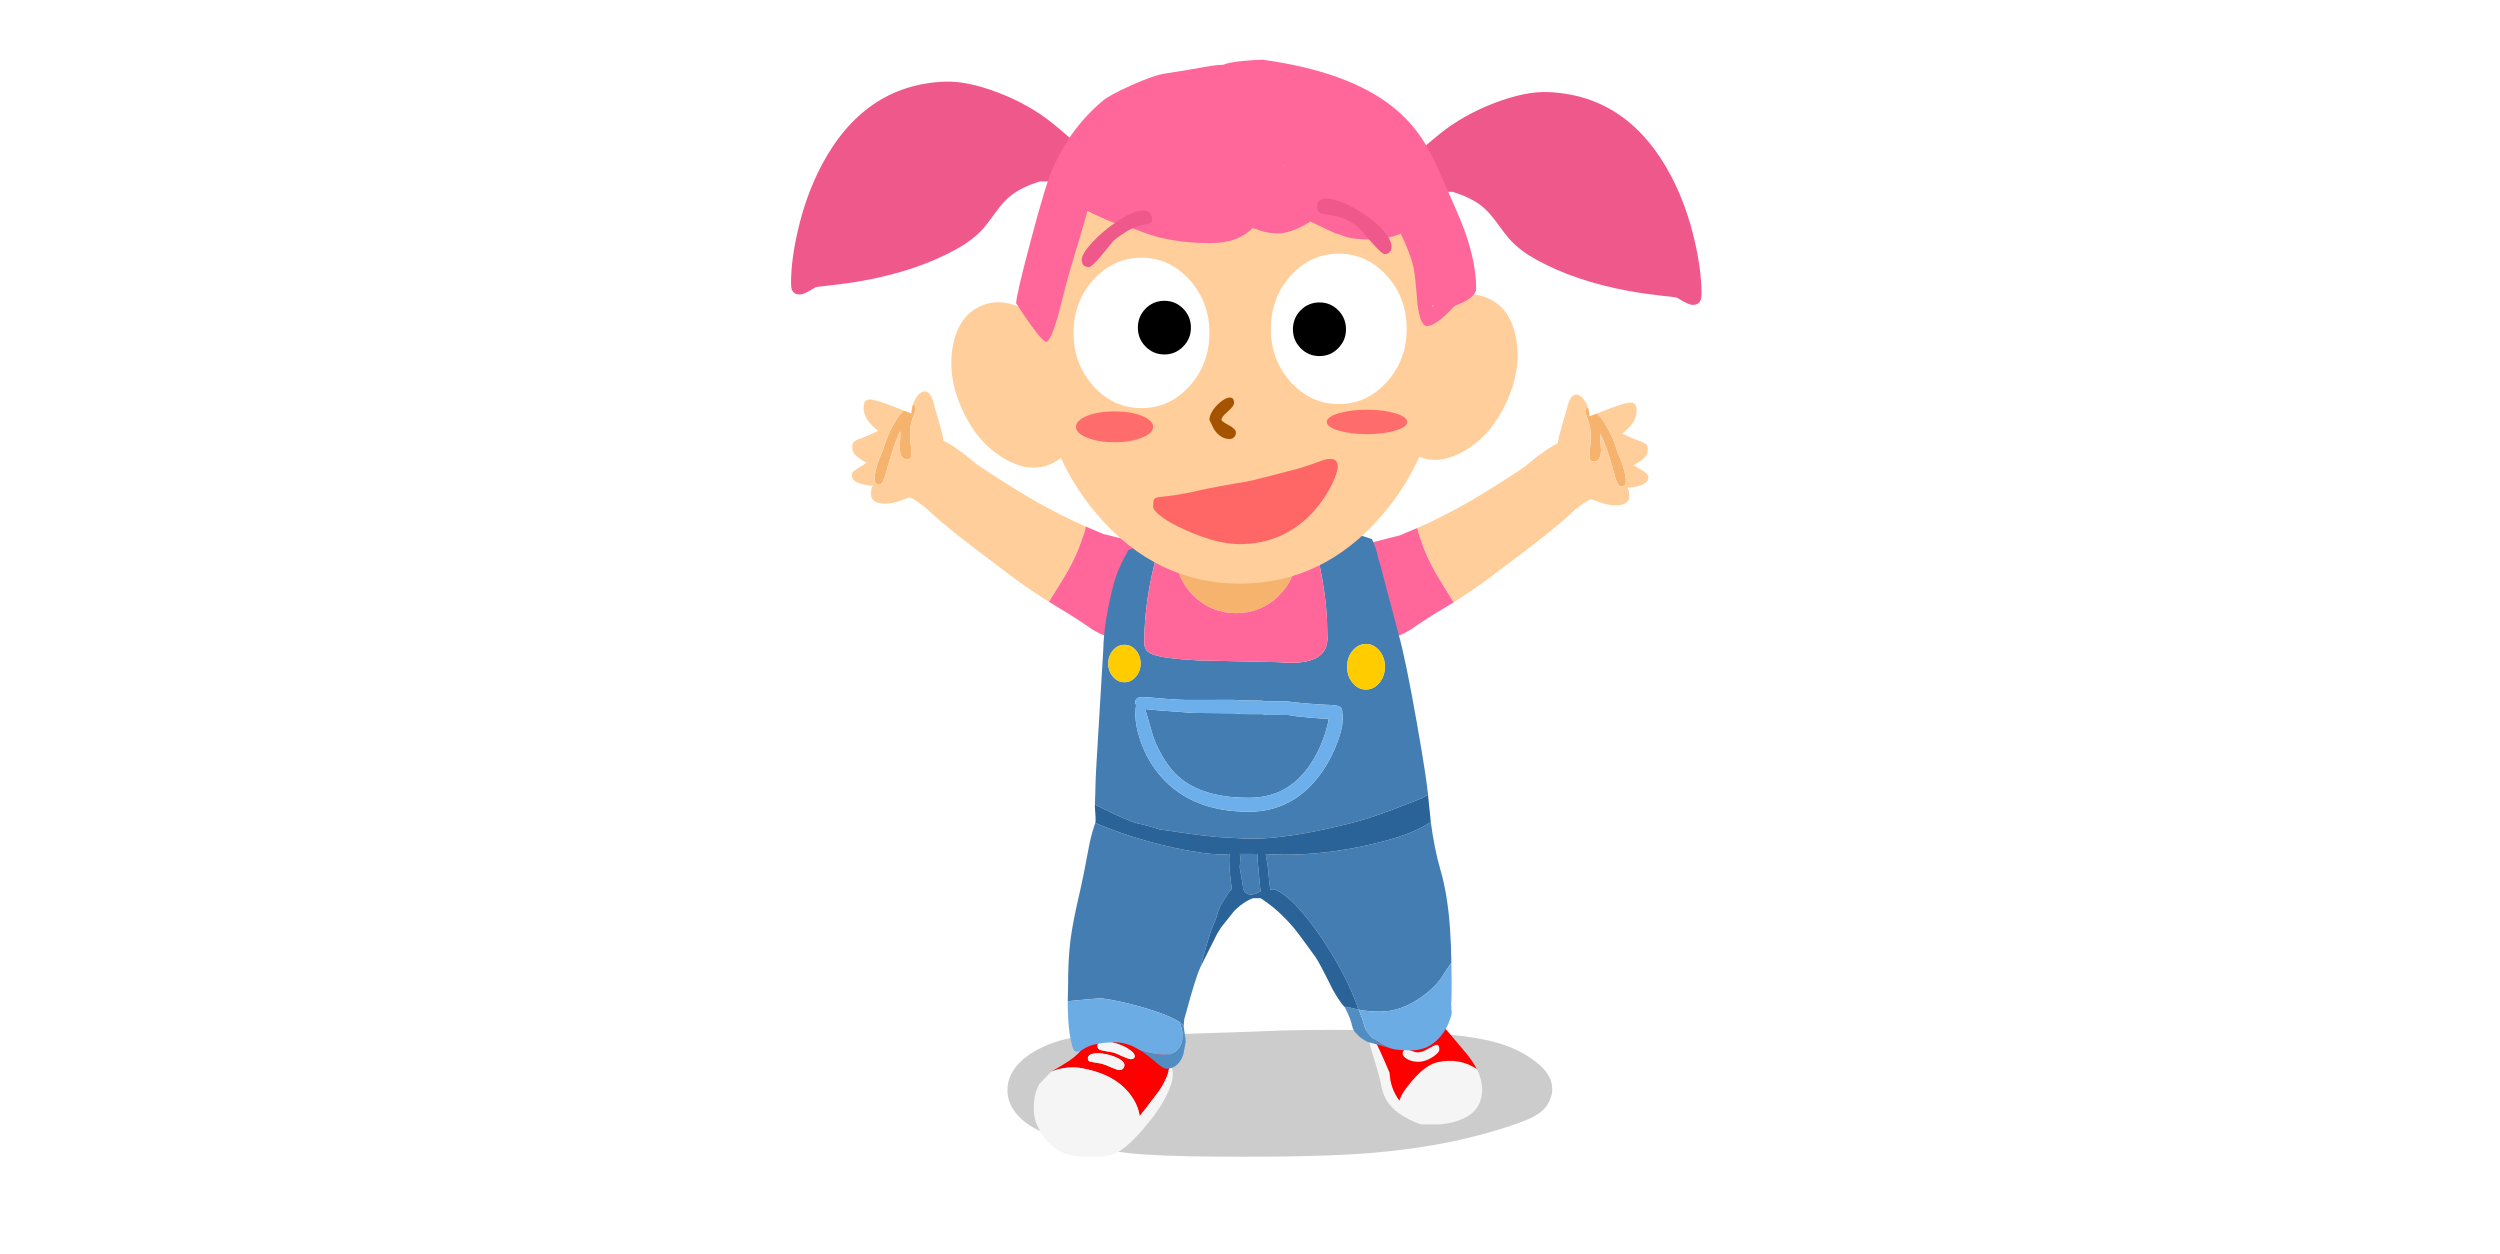 <svg fill="none" height="168" viewBox="0 0 335 168" width="335" xmlns="http://www.w3.org/2000/svg" xmlns:xlink="http://www.w3.org/1999/xlink"><clipPath id="a"><path d="m106 8h122v147h-122z"/></clipPath><path d="m0 0h335v168h-335z" fill="#fff"/><g clip-path="url(#a)"><path d="m206.068 142.497c1.17.961 1.805 1.986 1.91 3.086.069.594-.023 1.18-.279 1.774-.219.546-.543 1.026-.973 1.433-.589.546-1.517 1.059-2.778 1.523-5.854 2.157-12.593 3.55-20.22 4.185-4.651.39-11.533.553-20.649.488-5.195-.024-9.129-.179-11.803-.464-4.35-.464-8.174-1.384-11.469-2.768-1.352-.562-2.44-1.278-3.262-2.133-1.042-1.067-1.558-2.272-1.545-3.615.014-1.14.421-2.198 1.234-3.167.658-.806 1.522-1.49 2.586-2.068 1.54-.847 3.153-1.417 4.844-1.71.799-.138 1.713-.236 2.741-.277.508-.024 1.431-.049 2.76-.065 5.022-.024 12.571-.236 22.646-.635 8.988-.212 16.528-.024 22.614.57 2.5.252 4.524.602 6.073 1.034 2.198.619 4.053 1.555 5.57 2.809z" fill="#000" fill-opacity=".2"/><path d="m212.791 54.635h.009c.028.078.049.159.067.244l.049.235c.032.168.056.34.067.514v.152c.011-.006.032-.011.067-.017.032-.018.077-.033.133-.05.05-.018.112-.039.183-.068.095-.033.203-.076.326-.126l.209-.076c.032-.011.064-.022.09-.033.416.381.761.808 1.032 1.279.476.824.828 1.501 1.058 2.028.088.209.157.394.209.556.194.606.53 1.499 1.006 2.675.384 1.037.576 1.902.576 2.592 0 .124-.028.237-.084.344-.028.057-.061.105-.1.144-.109.118-.262.176-.456.176-.211 0-.399-.203-.567-.606-.116-.27-.282-.806-.5-1.608-.56-2.094-1.129-3.712-1.706-4.856-.017.353.008 1.109.075 2.264-.045.976-.366 1.464-.965 1.464-.388 0-.582-.246-.582-.741 0-.46.03-.861.091-1.203.06-.349.09-.884.09-1.608 0-.617-.125-1.285-.375-2.002l-.375-1.085c0-.416.125-.612.375-.588z" fill="#f6b36d"/><path d="m193.349 81.593c.019-.013.043-.028.067-.041-.048.028-.091.057-.134.085l.067-.041m-3.245-10.061c-.092-.29-.151-.551-.174-.782.982-.425 2.118-.963 3.404-1.617 1.469-.747 2.799-1.466 3.986-2.163 1.887-1.118 4.188-2.571 6.907-4.359 1.131-.965 2.15-1.754 3.055-2.366.582-.392 1.069-.671 1.457-.832.038-.42.239-1.257.599-2.508.411-1.364.62-2.089.633-2.181.177-.852.442-1.414.791-1.684.299-.235.633-.231.999.018.334.224.619.595.858 1.111.071.152.131.305.175.462-.25-.022-.375.174-.375.588l.375 1.085c.249.719.374 1.386.374 2.002 0 .723-.03 1.259-.09 1.608-.06.342-.091.743-.091 1.202 0 .495.194.741.582.741.599 0 .922-.488.965-1.464-.066-1.157-.09-1.911-.075-2.264.577 1.144 1.146 2.762 1.706 4.856.216.802.384 1.338.5 1.608.166.403.356.606.567.606.196 0 .349-.059.457-.176.038-.039.071-.087.099-.144.056-.107.084-.222.084-.344 0-.691-.192-1.553-.576-2.592-.476-1.179-.812-2.07-1.006-2.675-.051-.161-.12-.346-.209-.555-.228-.527-.581-1.205-1.058-2.028-.271-.471-.616-.898-1.032-1.279-.028.011-.058.022-.09.033.405-.157.935-.362 1.59-.614 1.532-.588 2.523-.884 2.971-.884.373 0 .621.139.75.42.067.157.099.39.099.699 0 1.026-.638 2.037-1.915 3.03.887.455 1.79.839 2.704 1.153.271.118.454.242.549.37.105.146.157.362.157.647 0 .381-.123.706-.366.976-.254.292-.758.651-1.506 1.076.355.264.812.555 1.372.876.388.253.582.508.582.767 0 .342-.177.623-.532.841-.455.281-1.222.471-2.297.573.127.152.205.311.233.479.011.061.017.216.017.462 0 .006.007.085.017.235 0 .174-.038.333-.116.479-.25.455-.832.682-1.747.682-.638 0-1.328-.133-2.064-.397-.739-.27-1.112-.403-1.125-.403-.3 0-.851.323-1.657.967-.2.163-.388.303-.567.42-.926.904-2.305 2.087-4.136 3.551-1.261 1.004-3.684 2.85-7.274 5.538-1.491 1.122-3.109 2.227-4.852 3.316-1.297-2.065-2.107-3.386-2.43-3.956-.832-1.46-1.463-2.85-1.89-4.174-.166-.466-.288-.813-.366-1.044z" fill="#ffce9b"/><path d="m182.313 73.133c1.487-.431 2.808-.789 3.962-1.07.821-.196 1.254-.303 1.3-.32.301-.129.605-.257.915-.388.257-.109.517-.218.782-.329.018-.006.037-.015.058-.026.19-.076.39-.161.599-.253.026.231.084.492.175.782.078.231.2.577.366 1.044.427 1.325 1.058 2.715 1.89 4.174.323.571 1.133 1.889 2.43 3.956l-1.372.841c-.024.015-.048.028-.067.041l-.067.041-.215.126c-1.233.73-2.558 1.588-3.98 2.575-1.092.684-2.292 1.161-3.596 1.431-1.493-2.301-2.452-4.298-2.88-5.993-.438-1.723-.539-3.937-.3-6.64z" fill="#f69"/><path d="m122.325 54.234h-.009c-.028.081-.049.161-.067.246l-.049.24c-.035.17-.056.344-.067.521v.152c-.011-.006-.034-.011-.067-.017-.034-.018-.079-.035-.135-.05-.05-.018-.113-.039-.186-.068-.095-.035-.204-.076-.329-.129l-.212-.076c-.034-.011-.064-.022-.092-.035-.423.386-.769.819-1.045 1.296-.481.834-.838 1.518-1.071 2.054-.088.211-.159.399-.211.562-.196.614-.537 1.516-1.019 2.71-.388 1.052-.582 1.926-.582 2.625 0 .124.028.242.084.348.028.057.063.105.101.146.11.12.265.179.464.179.213 0 .405-.205.573-.614.118-.272.286-.815.506-1.627.567-2.12 1.144-3.758 1.728-4.919.017.357-.009 1.122-.075 2.292.045.989.37 1.484.978 1.484.394 0 .59-.251.59-.749 0-.466-.03-.871-.093-1.218-.062-.353-.092-.895-.092-1.627 0-.625.127-1.301.379-2.028l.379-1.1c0-.42-.127-.619-.379-.597z" fill="#f6b36d"/><path d="m142.015 81.534c-.019-.013-.043-.028-.067-.043.048.028.093.057.136.085l-.067-.043m3.286-10.183c.092-.294.151-.558.176-.793-.995-.429-2.143-.976-3.447-1.636-1.489-.756-2.835-1.486-4.037-2.192-1.911-1.131-4.243-2.603-6.996-4.416-1.146-.978-2.178-1.776-3.094-2.394-.59-.399-1.082-.68-1.476-.843-.039-.427-.241-1.272-.607-2.54-.416-1.381-.63-2.118-.64-2.207-.179-.863-.446-1.431-.802-1.706-.304-.24-.64-.233-1.012.018-.339.227-.627.601-.869 1.124-.073.152-.131.309-.176.468.252-.022.379.176.379.597l-.379 1.1c-.252.728-.38 1.403-.38 2.028 0 .732.031 1.277.093 1.627.063.346.093.754.093 1.218 0 .501-.196.75-.591.75-.607 0-.933-.495-.978-1.484.067-1.17.093-1.935.076-2.292-.584 1.159-1.162 2.8-1.728 4.919-.22.813-.388 1.355-.507 1.627-.168.41-.359.614-.573.614-.198 0-.353-.059-.463-.179-.039-.039-.073-.087-.101-.146-.056-.109-.084-.224-.084-.349 0-.699.194-1.575.581-2.625.483-1.194.823-2.096 1.02-2.71.051-.163.122-.351.211-.562.232-.536.588-1.22 1.07-2.054.276-.477.625-.908 1.045-1.296.028.011.059.022.093.035-.409-.159-.948-.366-1.609-.623-1.552-.597-2.553-.895-3.01-.895-.377 0-.629.142-.759.427-.066.159-.101.394-.101.708 0 1.039.646 2.063 1.939 3.07-.898.46-1.812.85-2.74 1.168-.276.12-.461.244-.556.375-.108.148-.16.366-.16.656 0 .386.123.717.371.989.258.296.767.66 1.525 1.091-.359.268-.823.562-1.391.887-.395.255-.591.514-.591.776 0 .346.179.632.539.852.461.283 1.236.477 2.327.58-.13.152-.209.316-.237.486-.011.063-.018.218-.018.468 0 .006-.006.085-.017.24 0 .176.039.338.119.486.252.46.842.691 1.771.691.646 0 1.342-.133 2.09-.401.747-.272 1.126-.409 1.137-.409.304 0 .862.327 1.679.98.202.166.394.307.573.427.939.915 2.335 2.113 4.19 3.597 1.276 1.017 3.732 2.887 7.369 5.608 1.51 1.135 3.15 2.255 4.914 3.359 1.314-2.091 2.133-3.427 2.461-4.006.842-1.477 1.48-2.887 1.913-4.229.168-.471.293-.824.37-1.057z" fill="#ffce9b"/><path d="m153.193 72.968c-1.506-.438-2.844-.797-4.012-1.083-.832-.198-1.269-.307-1.314-.325-.304-.129-.614-.259-.927-.392-.261-.109-.523-.22-.793-.333-.019-.007-.039-.015-.058-.026-.192-.078-.394-.163-.608-.255-.025.235-.084.499-.176.793-.08.233-.203.586-.371 1.057-.433 1.342-1.071 2.749-1.913 4.229-.327.577-1.148 1.913-2.46 4.006l1.391.852c.024.015.048.028.067.044l.067.044.22.129c1.247.739 2.589 1.608 4.029 2.608 1.107.693 2.32 1.176 3.641 1.449 1.512-2.329 2.484-4.353 2.917-6.069.444-1.745.545-3.987.304-6.725z" fill="#f69"/><path d="m140.882 143.606c1.2-.501 2.471-.671 3.813-.512 2.931.479 5.107 1.573 6.529 3.279.833 1.002 1.329 2.063 1.486 3.18.173-.202.351-.424.539-.664.726-.965 1.31-1.732 1.756-2.298.329-.408.65-.905.959-1.493.351-.669.564-1.215.635-1.645.071-.442.179-.81.323-1.1-.028-.124-.06-.244-.097-.359-.338-1.192-.818-1.95-1.443-2.277-.431-.29-1.095-.56-1.993-.806-.97-.268-1.946-.431-2.93-.49-2.571-.153-4.277.409-5.117 1.688-.496.763-1.185 1.443-2.069 2.037-.502.334-1.245.785-2.23 1.351-.049.037-.103.072-.161.109zm5.655-2.429c.459-.081 1.024-.05 1.692.087.653.137 1.213.333 1.68.588.511.277.765.562.765.861 0 .146-.043.279-.129.403-.123.181-.302.272-.539.272-.2 0-.56-.115-1.077-.349-.618-.276-1.056-.446-1.314-.511-.804-.138-1.297-.223-1.476-.251-.244-.044-.366-.196-.366-.458 0-.333.254-.549.764-.642zm2.704-.131c-.911-.152-1.482-.261-1.712-.327-.317-.087-.474-.268-.474-.544 0-.364.258-.571.775-.621.468-.037 1.041.05 1.724.261.668.203 1.239.462 1.713.774.523.342.786.66.786.958 0 .124-.06.222-.183.294-.101.059-.211.087-.334.087-.187 0-.577-.135-1.174-.403-.647-.298-1.019-.457-1.121-.479z" fill="#f00"/><path d="m147.528 140.719c.231.066.802.175 1.713.327.101.022.474.181 1.121.479.596.268.986.403 1.174.403.123 0 .232-.028.334-.087.123-.072.183-.17.183-.294 0-.298-.263-.616-.787-.958-.474-.312-1.044-.571-1.712-.774-.683-.211-1.256-.298-1.724-.261-.517.05-.776.257-.776.621 0 .276.158.457.474.544zm.701.545c-.668-.137-1.233-.168-1.692-.087-.51.093-.765.309-.765.642 0 .262.123.414.367.458.179.028.672.113 1.476.25.258.066.695.236 1.314.512.517.234.877.349 1.077.349.237 0 .416-.091.539-.272.086-.124.129-.257.129-.403 0-.299-.254-.584-.765-.861-.467-.255-1.028-.451-1.68-.588zm-7.358 2.353c-.022.015-.043.028-.065.043l-1.551 1.612c-.022.044-.043.088-.065.131-.323.595-.527 1.303-.614 2.124-.036.299-.054.61-.054.937v.076c0 .277.018.549.054.817.015.081.028.159.043.24.037.233.091.462.162.686 0 .007.004.015.011.022.015.037.028.072.043.109v.022c.006.022.015.039.021.054l.561 1.188c.2.342.437.675.711 1.002 1.286 1.546 2.988 2.32 5.106 2.32 1.357 0 2.144-.007 2.359-.022.733-.05 1.379-.203 1.939-.457 1.006-.473 2.284-1.619 3.835-3.443 0-.006.007-.015.022-.021.036-.05.071-.098.107-.142l.83-1.013c.732-.937 1.357-1.9 1.874-2.887.64-1.235.959-2.254.959-3.061v-.098c0-.08-.004-.159-.011-.239-.028-.371-.103-.791-.226-1.264-.144.29-.252.658-.323 1.1-.071.43-.284.976-.636 1.645-.308.588-.629 1.085-.958 1.493-.446.566-1.03 1.333-1.756 2.298-.188.24-.367.462-.539.664-.157-1.117-.653-2.178-1.487-3.18-1.422-1.706-3.598-2.8-6.528-3.279-1.342-.159-2.613.011-3.813.512-.007 0-.011.004-.011.011z" fill="#f5f5f5"/><path d="m184.004 138.998c-.144-.246-.273-.442-.387-.588-.08.349-.119.737-.119 1.166 0 .218.222 1.035.668 2.451.48 1.546.769 2.596.862 3.148.179 1.139.566 2.08 1.163 2.821.856 1.067 2.247 1.956 4.18 2.669h2.672c2.268-.255 3.841-.933 4.718-2.037.517-.639.797-1.445.84-2.419v-.435c-.006-.116-.017-.229-.032-.338l-.151-.85c-.021-.043-.036-.091-.043-.141-.006-.007-.011-.015-.011-.022-.064-.211-.135-.418-.215-.621-.007-.006-.011-.015-.011-.022l-.118-.272c-.044-.087-.087-.174-.13-.261-1.529-1.024-3.27-1.334-5.224-.926-1.063.218-2.215 1.052-3.458 2.505-.985 1.148-1.541 2.033-1.67 2.658-.194-.24-.366-.501-.517-.784-.339-.604-.576-1.27-.711-2.005-.071-.625-.108-.943-.108-.958-.963-2.294-1.696-3.874-2.198-4.739zm4.449 1.602c-.2 0-.344.091-.43.272-.05.102-.076.207-.076.316 0 .233.183.464.55.697.437.268.965.403 1.583.403s1.256-.218 1.918-.654c.588-.392.883-.718.883-.98 0-.377-.086-.592-.259-.643-.135-.028-.362.04-.678.207-.403.234-.711.399-.927.501-.394.197-.732.295-1.012.295-.237 0-.522-.07-.851-.207-.33-.138-.565-.207-.701-.207z" fill="#f5f5f5"/><path d="m183.617 138.41c.114.146.243.342.388.588.502.865 1.234 2.445 2.197 4.739 0 .015.037.333.108.958.136.734.373 1.401.711 2.005.151.283.323.544.517.784.129-.625.685-1.51 1.67-2.658 1.243-1.453 2.396-2.288 3.458-2.505 1.954-.408 3.695-.098 5.224.926.044.087.087.174.13.261-.231-.495-.524-.996-.884-1.503-.338-.48-.868-1.137-1.594-1.972-.991-1.161-1.637-1.924-1.939-2.287-.425-.421-.776-.767-1.056-1.035-.51-.48-1.006-.85-1.486-1.111-1.437-.763-3.049-.741-4.837.065-1.093.495-1.847 1.1-2.263 1.819-.15.268-.265.577-.344.926zm4.406 2.462c.086-.181.23-.272.431-.272.135 0 .37.069.7.207.329.137.614.206.851.206.28 0 .618-.098 1.012-.294.216-.102.524-.268.927-.501.317-.167.543-.235.679-.207.172.05.258.266.258.643 0 .261-.295.588-.883.98-.662.436-1.299.654-1.918.654-.618 0-1.146-.135-1.583-.403-.367-.233-.55-.464-.55-.697 0-.109.026-.214.076-.316z" fill="#f00"/><path d="m152.851 140.785c.015.008.028.015.043.022.284.185.571.392.861.62.011.007.022.014.033.022.241.185.53.414.862.686.189.162.394.336.614.523.459.371.808.556 1.045.556.652 0 1.202-.262 1.648-.784.237-.284.426-.628.571-1.035.017-.046.032-.094.043-.142l.011-.011c.021-.05.125-.61.312-1.677l-.269-1.983c.002-.059.002-.12 0-.185l-.539-.403c.022.063.086.279.194.643.123.435.183.838.183 1.209 0 .66-.183 1.22-.549 1.677-.446.552-1.095.828-1.95.828-.946 0-1.984-.189-3.113-.566zm29.57-4.597c-.163-.416-.277-.715-.344-.893-.015-.005-.033-.007-.054-.011-.078-.018-.157-.035-.237-.055-.043-.011-.086-.021-.129-.032-.087-.022-.173-.044-.259-.066-.162-.035-.308-.067-.442-.098-.047-.008-.094-.019-.14-.032-.14-.027-.26-.048-.366-.066-.134-.022-.23-.032-.291-.032h-.032c.03.032.058.061.086.087.149.276.282.549.399.817.107.233.2.462.28.686.034.085.062.17.086.25.093.266.168.532.226.796.024.106.056.213.097.316.013.024.024.045.032.065.003.006.007.011.011.011.05.111.112.22.183.327l.69.708c.028.019.054.039.075.054.162.124.336.244.528.36l.269.152c.033.018.065.035.097.055l3.674 1.034c.028.009.056.011.086.011-.037-.011-.08-.022-.129-.032-.459-.103-.901-.266-1.325-.491-.582-.305-1.084-.631-1.509-.98-.372-.298-.661-.625-.861-.98-.158-.268-.285-.595-.377-.981-.059-.239-.166-.566-.324-.98z" fill="#528dc2"/><path d="m143.155 136.754.075-.272c-.032-.009-.064-.019-.097-.033.009.105.016.207.022.305zm20.457-12.461c.024-.026.045-.057.065-.087-.017.028-.037.052-.054.076 0 0-.006.009-.011.011zm1.099-8.976c-.002-.355.009-.651.032-.893-1.111.166-2.921.024-5.429-.425-2.478-.442-5.003-1.072-7.573-1.884-1.409-.443-2.676-.898-3.803-1.362l-.485-.196c-.155-.065-.306-.131-.452-.196l-.226-.109c-.287.806-.541 1.71-.765 2.712-.588 3.159-1.013 5.288-1.271 6.384-.653 2.745-1.084 4.945-1.293 6.601-.216 1.684-.323 3.732-.323 6.143 0 .022-.011.519-.033 1.493-.002.196-.006.387-.01.577.4-.05 1.88-.183 4.438-.403 1.631.224 3.415.61 5.354 1.155 2.262.638 3.949 1.291 5.063 1.96l.151.12.538.403c.003.066.003.127 0 .185.005-.106.009-.211.011-.316.002-.22.028-.481.076-.784.084-.281.17-.584.258-.904.84-3.078 1.448-5.022 1.821-5.828.047-.102.095-.202.14-.305-.013.029-.028.055-.043.077.127-.534.321-1.251.581-2.146.373-1.307.643-2.194.808-2.658.203-.543.418-1.059.647-1.547.11-.397.181-.647.215-.752.179-.573.384-1.05.614-1.427.36-.588.664-1.067.916-1.437.106-.144.237-.275.399-.393-.016-.141-.033-.294-.054-.457-.136-.974-.205-1.543-.205-1.71-.058-.582-.091-1.14-.097-1.678zm27.018-5.163c-.061.041-.123.081-.183.12-1.041.653-2.198 1.202-3.469 1.645-1.299.464-2.913.91-4.837 1.339-3.814.85-7.515 1.275-11.107 1.275-.209 0-.642-.011-1.303-.033-.739-.022-1.142-.043-1.207-.065h-.021c.045.255.116.669.215 1.242.086.529.14.984.162 1.361.024.368.103 1.087.237 2.157.226-.009.452 0 .679.022 1.006.414 2.197 1.416 3.576 3.006 1.25 1.445 2.504 3.185 3.76 5.218 1.213 1.967 2.202 3.841 2.962 5.621.358.832.634 1.573.83 2.222.021.004.038.006.053.011.832.174 1.772.261 2.823.261 1.902 0 3.766-.653 5.591-1.96 1.114-.8 1.961-1.597 2.542-2.397.274-.436.524-.828.754-1.176.257-.39.489-.728.701-1.013-.031-1.796-.093-3.331-.184-4.608-.221-3.057-.646-5.658-1.271-7.799-.545-1.852-.978-4.003-1.303-6.449zm-23.237 4.836c0-.189.028-.374.086-.555l-2.445-.011c.015.068.026.135.032.207.028.087.043.187.043.305l-.086 1.329c.013.118.03.216.054.294l.302 1.721c.06.336.103.645.129.926.256.451.597.675 1.023.675.115 0 .343-.05.69-.152-.058.033-.116.065-.173.098.102-.057.214-.116.334-.174.149-.072.296-.138.442-.196-.024-.183-.049-.375-.075-.578-.237-2.586-.356-3.882-.356-3.889zm-17.301-41.273c-.958 1.704-1.62 3.248-1.982 4.63-.862 3.349-1.318 6.235-1.368 8.66-.071 1.388-.269 4.699-.592 9.934-.287 4.699-.431 7.174-.431 7.429 0 .429-.018 1.111-.054 2.048-.024.636-.043 1.163-.054 1.579.006-.054.009-.113.011-.174.023.015.049.03.075.043 2.915 1.46 4.826 2.288 5.731 2.484.819.181 1.633.399 2.446.654.146.045.286.089.42.13.909.131 2.234.327 3.975.589 1.353.18 2.587.326 3.706.435 1.105.072 2.337.142 3.695.207h2.197c2.551-.133 5.503-.568 8.855-1.307 2.342-.516 4.234-1.006 5.677-1.47.862-.284 1.933-.665 3.211-1.144.308-.124 1.493-.582 3.555-1.373.176-.065.538-.259 1.088-.577.008.057.015.111.021.163-.129-1.525-.635-4.797-1.519-9.814-.969-5.518-1.777-9.451-2.424-11.797-.947-3.61-1.648-6.248-2.1-7.919-.177-.802-.394-1.588-.657-2.364-.162-.858-.44-1.701-.83-2.527-.786-.272-1.583-.516-2.391-.73-1.978-.549-3.986-.919-6.022-1.111.043.137.086.275.129.414.653 2.12 1.185 4.324 1.594 6.612.459 2.571.69 4.858.69 6.863 0 .218.015.664.043 1.34-.028.654-.187 1.198-.474 1.634-.868 1.285-2.935 1.776-6.194 1.471l-10.557-.229c-3.204-.168-5.279-.442-6.227-.828-.453-.181-.758-.414-.916-.697-.123-.224-.183-.549-.183-.97 0-3.697.578-7.658 1.735-11.884.237-.73.448-1.394.635-1.993-1.515.49-3.018 1.02-4.514 1.59zm1.649 15.196c0 .691-.212 1.279-.636 1.765-.424.494-.933.741-1.53.741s-1.105-.246-1.529-.741c-.425-.486-.636-1.074-.636-1.765 0-.691.211-1.281.636-1.776.424-.486.932-.73 1.529-.73s1.106.244 1.53.73c.424.494.636 1.085.636 1.776zm-.119 10.032c-.381-1.192-.571-2.211-.571-3.061 0-.582.028-1.057.086-1.427-.079-.102-.118-.218-.118-.348 0-.342.168-.556.506-.643.265-.072.761-.072 1.487 0 2.73.255 4.66.364 5.795.327l5.279-.011c.222 0 .442.011.657.033.108.006.231.017.366.033l2.855.044.431.065 3.016.043c2.062.246 4.057.407 5.99.479.545.044.909.126 1.088.251.187.131.28.366.28.708 0 .035-.004.068-.011.098.009.035.018.068.022.098.065.355.069.719.011 1.089 0 .573-.209 1.438-.625 2.592-.524 1.466-1.217 2.821-2.079 4.064-2.493 3.594-5.774 5.392-9.846 5.392-5.51 0-9.646-1.837-12.411-5.512-.969-1.286-1.706-2.724-2.208-4.314zm27.793-9.597c0-.843.248-1.562.744-2.157.495-.595 1.092-.893 1.788-.893s1.293.298 1.788.893c.496.595.744 1.314.744 2.157s-.248 1.562-.744 2.157c-.495.595-1.092.893-1.788.893s-1.293-.298-1.788-.893c-.496-.595-.744-1.314-.744-2.157zm-27.06 5.653c.058.176.116.368.172.577.058.174.263.889.614 2.146.243.887.5 1.608.765 2.168.963 2.063 2.096 3.59 3.404 4.586 2.118 1.618 5.095 2.429 8.931 2.429 3.835 0 6.657-1.743 8.725-5.229.668-1.133 1.203-2.374 1.605-3.725.207-.706.337-1.25.388-1.634-.663-.02-1.46-.065-2.391-.142-1.386-.115-2.403-.24-3.049-.37l-3.016-.011-.431-.098-2.801-.011c-.237-.065-.631-.102-1.185-.109l-5.279-.044c-3.626-.255-5.709-.42-6.248-.501-.069-.011-.138-.022-.204-.033z" fill="#437db1"/><path d="m143.112 135.905c.009.187.015.368.021.544.033.013.065.024.097.033l-.075.272c.086 1.329.243 2.403.474 3.225.187.638.334.936.442.893.237.072.459.059.668-.044.135-.058.381-.2.732-.424.905-.486 2.234-.73 3.986-.73 1.094 0 2.226.37 3.393 1.111 1.129.377 2.168.566 3.114.566.855 0 1.504-.276 1.949-.828.367-.457.55-1.017.55-1.677 0-.371-.06-.774-.183-1.209-.108-.364-.173-.58-.194-.643l-.151-.12c-1.114-.669-2.801-1.322-5.063-1.961-1.939-.544-3.723-.93-5.354-1.154-2.558.22-4.038.353-4.438.403.004.375.006.736.01 1.089.005.018.005.031 0 .044zm51.407-4.455c-.004-.861-.015-1.674-.032-2.44-.212.285-.444.623-.701 1.013-.23.348-.48.74-.754 1.176-.581.8-1.428 1.597-2.542 2.396-1.825 1.308-3.689 1.961-5.591 1.961-1.051 0-1.991-.087-2.823-.261.067.178.181.477.345.893.158.414.265.741.323.98.093.386.22.713.377.981.201.355.49.682.862.98.425.349.927.675 1.508.98.425.225.867.388 1.325.491.05.01.093.021.13.032.67.081 1.387.12 2.154.12 1.773 0 3.204-.78 4.288-2.342.36-.508.65-1.072.872-1.688.173-.451.259-.758.259-.926 0-.246-.015-.599-.043-1.057-.007-.102-.015-.2-.022-.294.009-.063.015-.128.022-.196.028-.235.041-.821.043-1.754v-.457c0-.199 0-.395 0-.588z" fill="#6cace5"/><path d="m191.352 106.494c-.55.318-.912.512-1.088.577-2.062.791-3.247 1.249-3.555 1.373-1.278.479-2.349.86-3.211 1.143-1.443.465-3.335.955-5.677 1.471-3.352.739-6.304 1.174-8.855 1.307h-2.197c-1.358-.065-2.59-.135-3.695-.207-1.119-.109-2.353-.255-3.706-.436-1.741-.261-3.066-.457-3.975-.588-.134-.041-.274-.085-.42-.13-.813-.255-1.627-.473-2.446-.654-.905-.196-2.816-1.024-5.731-2.484-.026-.013-.052-.028-.075-.043 0 .061-.005.12-.011.174.108 1.344.129 2.096.065 2.255l.226.109c.146.065.297.131.452.196l.485.196c1.127.464 2.394.919 3.803 1.362 2.57.812 5.095 1.442 7.573 1.884 2.508.449 4.318.591 5.429.425-.023.242-.034.538-.032.893.006.538.039 1.096.097 1.678 0 .167.069.736.205 1.71.021.163.038.316.054.457-.162.118-.293.249-.399.393-.252.37-.556.849-.916 1.437-.23.377-.435.854-.614 1.427-.034.105-.105.355-.215.752-.229.488-.444 1.004-.647 1.547-.165.464-.435 1.35-.808 2.658-.26.895-.454 1.612-.581 2.146.015-.022.03-.048.043-.077l2.176-4.335c.166-.277.332-.54.495-.795.007-.005.011-.013.011-.022.005-.002.009-.007.011-.011.017-.024.037-.048.054-.076l1.68-2.103c.018-.017.035-.034.054-.054.009-.009.015-.02.022-.033.023-.013.045-.032.064-.054.018-.015.035-.033.054-.055.446-.427.894-.78 1.347-1.056.183-.114.366-.214.549-.305.151-.07.302-.131.453-.185h1.023c.058.037.114.074.172.109.446.296.882.612 1.304.947.03.026.058.052.086.076.02.014.039.024.054.033.967.789 1.877 1.686 2.725 2.691.49.566 1.483 1.895 2.985 3.986.338.465 1.109 1.918 2.316 4.358.564 1.011 1.085 1.793 1.562 2.342h.032c.06 0 .157.011.291.032.105.018.226.04.366.066.045.013.093.024.14.032.134.031.28.064.442.098.086.022.172.044.258.066.043.011.087.022.13.032.079.02.159.037.237.055-.196-.649-.472-1.39-.83-2.222-.76-1.78-1.749-3.654-2.962-5.621-1.256-2.033-2.51-3.773-3.76-5.218-1.379-1.59-2.57-2.592-3.576-3.006-.227-.024-.453-.031-.679-.022-.134-1.07-.213-1.789-.237-2.157-.022-.377-.076-.832-.162-1.361-.099-.573-.17-.987-.215-1.242h.021c.065.022.468.043 1.207.065.661.022 1.094.033 1.303.033 3.592 0 7.293-.425 11.107-1.275 1.924-.429 3.538-.875 4.837-1.339 1.271-.443 2.428-.992 3.469-1.645.06-.039.122-.079.183-.12l-.356-3.464v-.033c-.006-.052-.013-.106-.021-.163zm-22.774 7.941c-.058.181-.086.366-.086.555 0 .007.119 1.303.356 3.889.026.203.051.394.075.577-.146.059-.293.125-.442.197-.12.058-.232.117-.334.174.057-.033.115-.066.173-.098-.347.102-.575.152-.69.152-.426 0-.767-.224-1.023-.675-.026-.281-.069-.59-.129-.926l-.302-1.721c-.024-.078-.041-.177-.054-.294l.086-1.329c0-.118-.015-.218-.043-.305-.006-.072-.017-.14-.032-.207z" fill="#296398"/><path d="m157.569 74.207c0 2.194.786 4.067 2.359 5.621 1.579 1.553 3.486 2.331 5.72 2.331 2.235 0 4.137-.778 5.71-2.331 1.579-1.553 2.37-3.427 2.37-5.621 0-1.468-.356-2.793-1.067-3.976-2.574-.144-5.138-.133-7.691.033-2.394.201-4.702.59-6.927 1.166-.317.863-.474 1.789-.474 2.778z" fill="#f6b36d"/><path d="m155.705 72.127c-.188.599-.399 1.264-.636 1.993-1.157 4.226-1.734 8.187-1.734 11.884 0 .42.06.745.183.97.157.283.463.516.916.697.948.386 3.023.66 6.226.828l10.558.229c3.259.305 5.326-.185 6.194-1.47.286-.436.446-.98.474-1.634-.028-.675-.043-1.122-.043-1.34 0-2.004-.231-4.292-.69-6.862-.409-2.288-.941-4.492-1.594-6.612-.043-.14-.086-.277-.129-.414-.681-.059-1.368-.098-2.058-.12-.235-.015-.472-.03-.711-.044.711 1.183 1.067 2.508 1.067 3.976 0 2.194-.791 4.067-2.37 5.621-1.573 1.553-3.476 2.331-5.71 2.331s-4.141-.778-5.72-2.331c-1.573-1.553-2.359-3.427-2.359-5.621 0-.989.157-1.915.474-2.778-.423.115-.843.235-1.261.359-.36.111-.717.222-1.077.338z" fill="#f69"/><path d="m181.258 87.192c-.496.595-.744 1.314-.744 2.157 0 .843.248 1.562.744 2.157.495.595 1.092.893 1.788.893s1.293-.298 1.788-.893c.496-.595.743-1.314.743-2.157 0-.843-.247-1.562-.743-2.157-.495-.595-1.092-.893-1.788-.893s-1.293.298-1.788.893zm-29.054 3.486c.424-.486.635-1.074.635-1.765 0-.691-.211-1.281-.635-1.776-.425-.486-.933-.73-1.53-.73s-1.105.244-1.53.73c-.424.494-.635 1.085-.635 1.776 0 .691.211 1.279.635 1.765.425.494.933.741 1.53.741s1.105-.246 1.53-.741z" fill="#fc0"/><path d="m152.15 95.884c0 .85.19 1.869.571 3.061.502 1.591 1.239 3.028 2.208 4.314 2.765 3.675 6.901 5.512 12.41 5.512 4.072 0 7.354-1.798 9.847-5.392.861-1.242 1.555-2.597 2.079-4.064.416-1.155.625-2.019.625-2.592.058-.37.053-.734-.011-1.089-.005-.03-.013-.063-.022-.098.007-.03.011-.063.011-.098 0-.342-.093-.577-.28-.708-.179-.124-.543-.207-1.088-.251-1.933-.072-3.928-.233-5.99-.479l-3.016-.044-.431-.065-2.855-.044c-.135-.015-.258-.026-.366-.033-.215-.022-.435-.033-.657-.033l-5.279.011c-1.135.037-3.066-.072-5.795-.327-.726-.072-1.222-.072-1.487 0-.338.087-.506.301-.506.643 0 .131.038.246.118.349-.058.37-.086.845-.086 1.427zm1.476-.305c-.056-.209-.114-.401-.173-.577.067.011.136.022.205.033.539.081 2.622.246 6.248.501l5.279.044c.554.006.948.043 1.185.109l2.801.011.431.098 3.016.011c.646.131 1.663.255 3.049.37.93.076 1.728.122 2.391.142-.052.383-.181.928-.388 1.634-.403 1.351-.937 2.592-1.605 3.725-2.068 3.486-4.977 5.229-8.726 5.229-3.748 0-6.812-.811-8.93-2.429-1.308-.996-2.441-2.523-3.404-4.586-.265-.56-.522-1.281-.765-2.168-.351-1.257-.556-1.972-.614-2.146z" fill="#6cafea"/><g fill="#ffce9b"><path d="m193.075 46.942c0-8.634-2.628-16.006-7.886-22.113-5.257-6.1-11.606-9.15-19.046-9.15-7.439 0-13.788 3.05-19.046 9.15-5.257 6.107-7.885 13.479-7.885 22.113 0 8.634 2.628 16.002 7.885 22.102 5.258 6.107 11.607 9.161 19.046 9.161 7.44 0 13.789-3.054 19.046-9.161 5.258-6.1 7.886-13.468 7.886-22.102z"/><path d="m131.305 41.06c-1.976.937-3.193 2.762-3.652 5.479s-.017 5.527 1.325 8.431c1.336 2.904 3.178 5.05 5.526 6.438 2.349 1.394 4.51 1.623 6.485.686 1.983-.93 3.204-2.752 3.663-5.468.459-2.708.022-5.516-1.314-8.42-1.342-2.904-3.189-5.054-5.537-6.449-2.349-1.394-4.514-1.627-6.496-.697z"/><path d="m193.032 40.711c-2.348 1.388-4.19 3.534-5.526 6.438-1.342 2.904-1.784 5.714-1.325 8.431s1.676 4.542 3.652 5.479c1.982.93 4.147.697 6.496-.697 2.348-1.394 4.194-3.545 5.537-6.449 1.336-2.904 1.773-5.712 1.314-8.42-.459-2.717-1.681-4.538-3.663-5.468-1.975-.937-4.136-.708-6.485.686z"/></g><path d="m157.192 66.386c-.963.102-1.573.174-1.832.218-.388.05-.629.152-.721.305-.08.131-.119.451-.119.959 0 .37.405.85 1.217 1.438.769.551 1.763 1.105 2.984 1.656 2.872 1.301 5.333 1.95 7.38 1.95 4.057 0 7.437-1.542 10.137-4.63.933-1.083 1.697-2.248 2.294-3.497.481-1.017.722-1.765.722-2.244 0-.943-.61-1.253-1.831-.926-1.666.625-2.946 1.05-3.835 1.274-.022.007-1.319.344-3.889 1.013-1.487.386-2.467.614-2.941.686-.813.124-1.842.301-3.092.534-1.45.261-2.452.462-3.006.599-1.243.298-2.398.518-3.468.664z" fill="#f66"/><path d="m145.686 58.652c1.013.407 2.235.61 3.663.61 1.429 0 2.646-.203 3.652-.61 1.013-.399 1.519-.887 1.519-1.46 0-.573-.506-1.063-1.519-1.47-1.006-.399-2.223-.599-3.652-.599-1.428 0-2.65.2-3.663.599-1.006.407-1.508.898-1.508 1.47 0 .573.502 1.061 1.508 1.46zm41.292-3.268c-1.049-.32-2.316-.479-3.803-.479-1.486 0-2.758.159-3.813.479-1.05.32-1.573.704-1.573 1.155 0 .451.523.834 1.573 1.155 1.055.32 2.327.479 3.813.479 1.487 0 2.754-.159 3.803-.479 1.056-.32 1.583-.704 1.583-1.155 0-.451-.527-.834-1.583-1.155z" fill="#ff6c6c"/><path d="m164.527 55.134c.561-.486.841-.867.841-1.144 0-.458-.173-.697-.517-.719-.308-.015-.685.142-1.131.468-.446.32-.826.708-1.142 1.166-.345.494-.517.948-.517 1.362 0 .022.215.458.646 1.307.582.834 1.265 1.253 2.047 1.253.179 0 .334-.039.463-.12.065-.044.125-.094.183-.152.144-.168.216-.359.216-.577 0-.333-.324-.671-.97-1.013-.625-.32-.948-.555-.97-.708v-.022c0-.246.285-.614.851-1.1z" fill="#a65300"/><path d="m185.825 36.943c-1.773-1.967-3.917-2.952-6.431-2.952s-4.66.985-6.442 2.952c-1.773 1.967-2.661 4.342-2.661 7.124 0 2.782.888 5.157 2.661 7.124 1.782 1.967 3.928 2.952 6.442 2.952s4.658-.985 6.431-2.952c1.782-1.967 2.672-4.342 2.672-7.124 0-2.782-.89-5.157-2.672-7.124z" fill="#fff"/><path d="m180.363 44.121c0-.996-.349-1.845-1.045-2.549-.689-.697-1.525-1.046-2.51-1.046-.984 0-1.824.349-2.52 1.046-.69.704-1.035 1.553-1.035 2.549s.345 1.841 1.035 2.538c.696.704 1.536 1.057 2.52 1.057.985 0 1.821-.353 2.51-1.057.696-.697 1.045-1.542 1.045-2.538z" fill="#000"/><path d="m152.958 34.535c-2.514 0-4.66.985-6.442 2.952-1.773 1.967-2.661 4.342-2.661 7.124 0 2.782.888 5.157 2.661 7.124 1.782 1.967 3.928 2.952 6.442 2.952s4.658-.985 6.431-2.952c1.782-1.967 2.672-4.342 2.672-7.124 0-2.782-.89-5.157-2.672-7.124-1.773-1.967-3.917-2.952-6.431-2.952z" fill="#fff"/><path d="m156.028 40.308c-.985 0-1.825.349-2.521 1.046-.689.704-1.034 1.553-1.034 2.549s.345 1.841 1.034 2.538c.696.704 1.536 1.057 2.521 1.057s1.821-.353 2.51-1.057c.696-.697 1.045-1.542 1.045-2.538s-.349-1.845-1.045-2.549c-.689-.697-1.525-1.046-2.51-1.046z" fill="#000"/><path d="m106.883 31.017c.733-3.224 1.793-6.159 3.178-8.802 3.807-7.233 9.323-10.991 16.547-11.274 1.997-.072 4.369.414 7.121 1.46 2.85 1.089 5.332 2.499 7.444 4.226 2.096 1.715 3.361 2.858 3.792 3.431.596.784.894 1.856.894 3.213 0 .85-.726 1.194-2.176 1.035h-4.309c-1.588.486-2.862 1.096-3.825 1.83-.668.508-1.351 1.242-2.046 2.2-.89 1.235-1.53 2.059-1.918 2.473-.92.974-2.075 1.841-3.469 2.603-3.484 1.917-7.61 3.312-12.378 4.183-1.378.255-2.861.468-4.449.643-1.264.137-1.921.218-1.971.24-.093.044-.399.222-.916.534-.532.298-.943.447-1.239.447-.538 0-.889-.222-1.055-.664-.071-.19-.108-.49-.108-.904 0-1.998.295-4.287.883-6.873z" fill="#ef588a"/><path d="m227.116 32.411c-.732-3.224-1.792-6.159-3.177-8.802-3.807-7.233-9.323-10.991-16.547-11.274-1.997-.072-4.37.414-7.121 1.46-2.85 1.089-5.332 2.499-7.444 4.226-2.096 1.715-3.361 2.858-3.792 3.431-.597.784-.894 1.856-.894 3.213 0 .85.726 1.194 2.176 1.035h4.309c1.588.486 2.861 1.096 3.825 1.83.667.508 1.35 1.242 2.046 2.2.89 1.235 1.53 2.059 1.918 2.473.92.974 2.075 1.841 3.469 2.603 3.483 1.917 7.609 3.312 12.377 4.183 1.379.255 2.862.468 4.449.643 1.265.137 1.922.218 1.972.24.093.044.398.222.916.534.532.298.943.447 1.238.447.539 0 .89-.222 1.056-.664.071-.19.108-.49.108-.904 0-1.998-.295-4.287-.884-6.873z" fill="#ef588a"/><path d="m190.565 18.61c-1.07-1.612-2.37-3.033-3.899-4.259-3.98-3.181-9.81-5.298-17.495-6.351-1.924.081-3.361.213-4.309.403-.381.081-.696.17-.948.272-.459.007-1.03.061-1.713.163-2.7.486-4.682.817-5.946.991-1.035.137-2.597.675-4.687 1.612-1.967.887-3.246 1.584-3.835 2.091-1.609 1.373-2.984 2.871-4.126 4.499-.932 1.329-1.783 2.85-2.553 4.564-.624 1.388-1.605 4.614-2.941 9.684-1.299 4.895-1.949 7.684-1.949 8.366 2.24 3.436 3.583 5.152 4.029 5.152.394 0 .93-1.192 1.605-3.573.711-2.795 1.185-4.619 1.422-5.468.071-.268.596-2.026 1.572-5.272.438-1.466.748-2.545.927-3.235.373.203.801.414 1.282.632 1.76.813 3.117 1.333 4.072 1.558h.269c.065.028.119.05.162.065 1.609.617 2.773 1.02 3.49 1.209 2.191.573 4.563.861 7.121.861 1.831 0 3.311-.338 4.438-1.013.567-.333.991-.671 1.271-1.013.05 0 .416.12 1.099.359.674.24 1.459.359 2.349.359.833 0 1.799-.261 2.897-.784.554-.268 1.03-.534 1.433-.795l1.659.795c1.12.538 1.745.817 1.875.839.258.044.678.19 1.26.436.776.218 1.874.327 3.296.327 1.429 0 2.769-.257 4.019-.773.92 1.939 1.493 3.481 1.723 4.629.151.747.317 2.32.496 4.717.252 2.019.685 3.028 1.303 3.028.739 0 1.857-.78 3.351-2.342.114-.124.23-.244.344-.359 1.918-.712 2.877-1.486 2.877-2.32 0-2.346-.539-4.993-1.616-7.941-.395-1.089-1.545-3.762-3.448-8.017-.732-1.656-1.458-3.022-2.176-4.096zm1.368 22.505-.021-.044c0-.044-.004-.083-.011-.12l.28-.022c-.101.081-.183.142-.248.185zm-19.81-18.779c-.08-.05-.151-.102-.216-.152.007-.015.022-.026.043-.033z" fill="#f69"/><path d="m154.369 29.535c0-1.002-.491-1.442-1.476-1.318-.84.109-1.917.604-3.232 1.481-1.228.821-2.309 1.728-3.242 2.723-.985 1.052-1.476 1.863-1.476 2.429 0 .015.036.174.108.479.15.305.435.458.851.458.258 0 .801-.49 1.626-1.471.431-.516.97-1.172 1.616-1.972.194-.218.586-.523 1.174-.915.576-.392 1.007-.649 1.293-.773.662-.298 1.379-.512 2.155-.643.403-.072.603-.233.603-.479zm22.547-.991c.166.087.549.168 1.153.24 1.523.181 2.833.736 3.932 1.667.086.072.685.747 1.799 2.026.92 1.046 1.501 1.569 1.745 1.569.338 0 .588-.126.754-.381.114-.174.172-.366.172-.577 0-.747-.521-1.638-1.562-2.669-.941-.93-2.079-1.769-3.415-2.516-1.357-.756-2.499-1.181-3.425-1.274-1.041-.109-1.562.244-1.562 1.057 0 .429.135.715.409.861z" fill="#ef588a"/></g></svg>